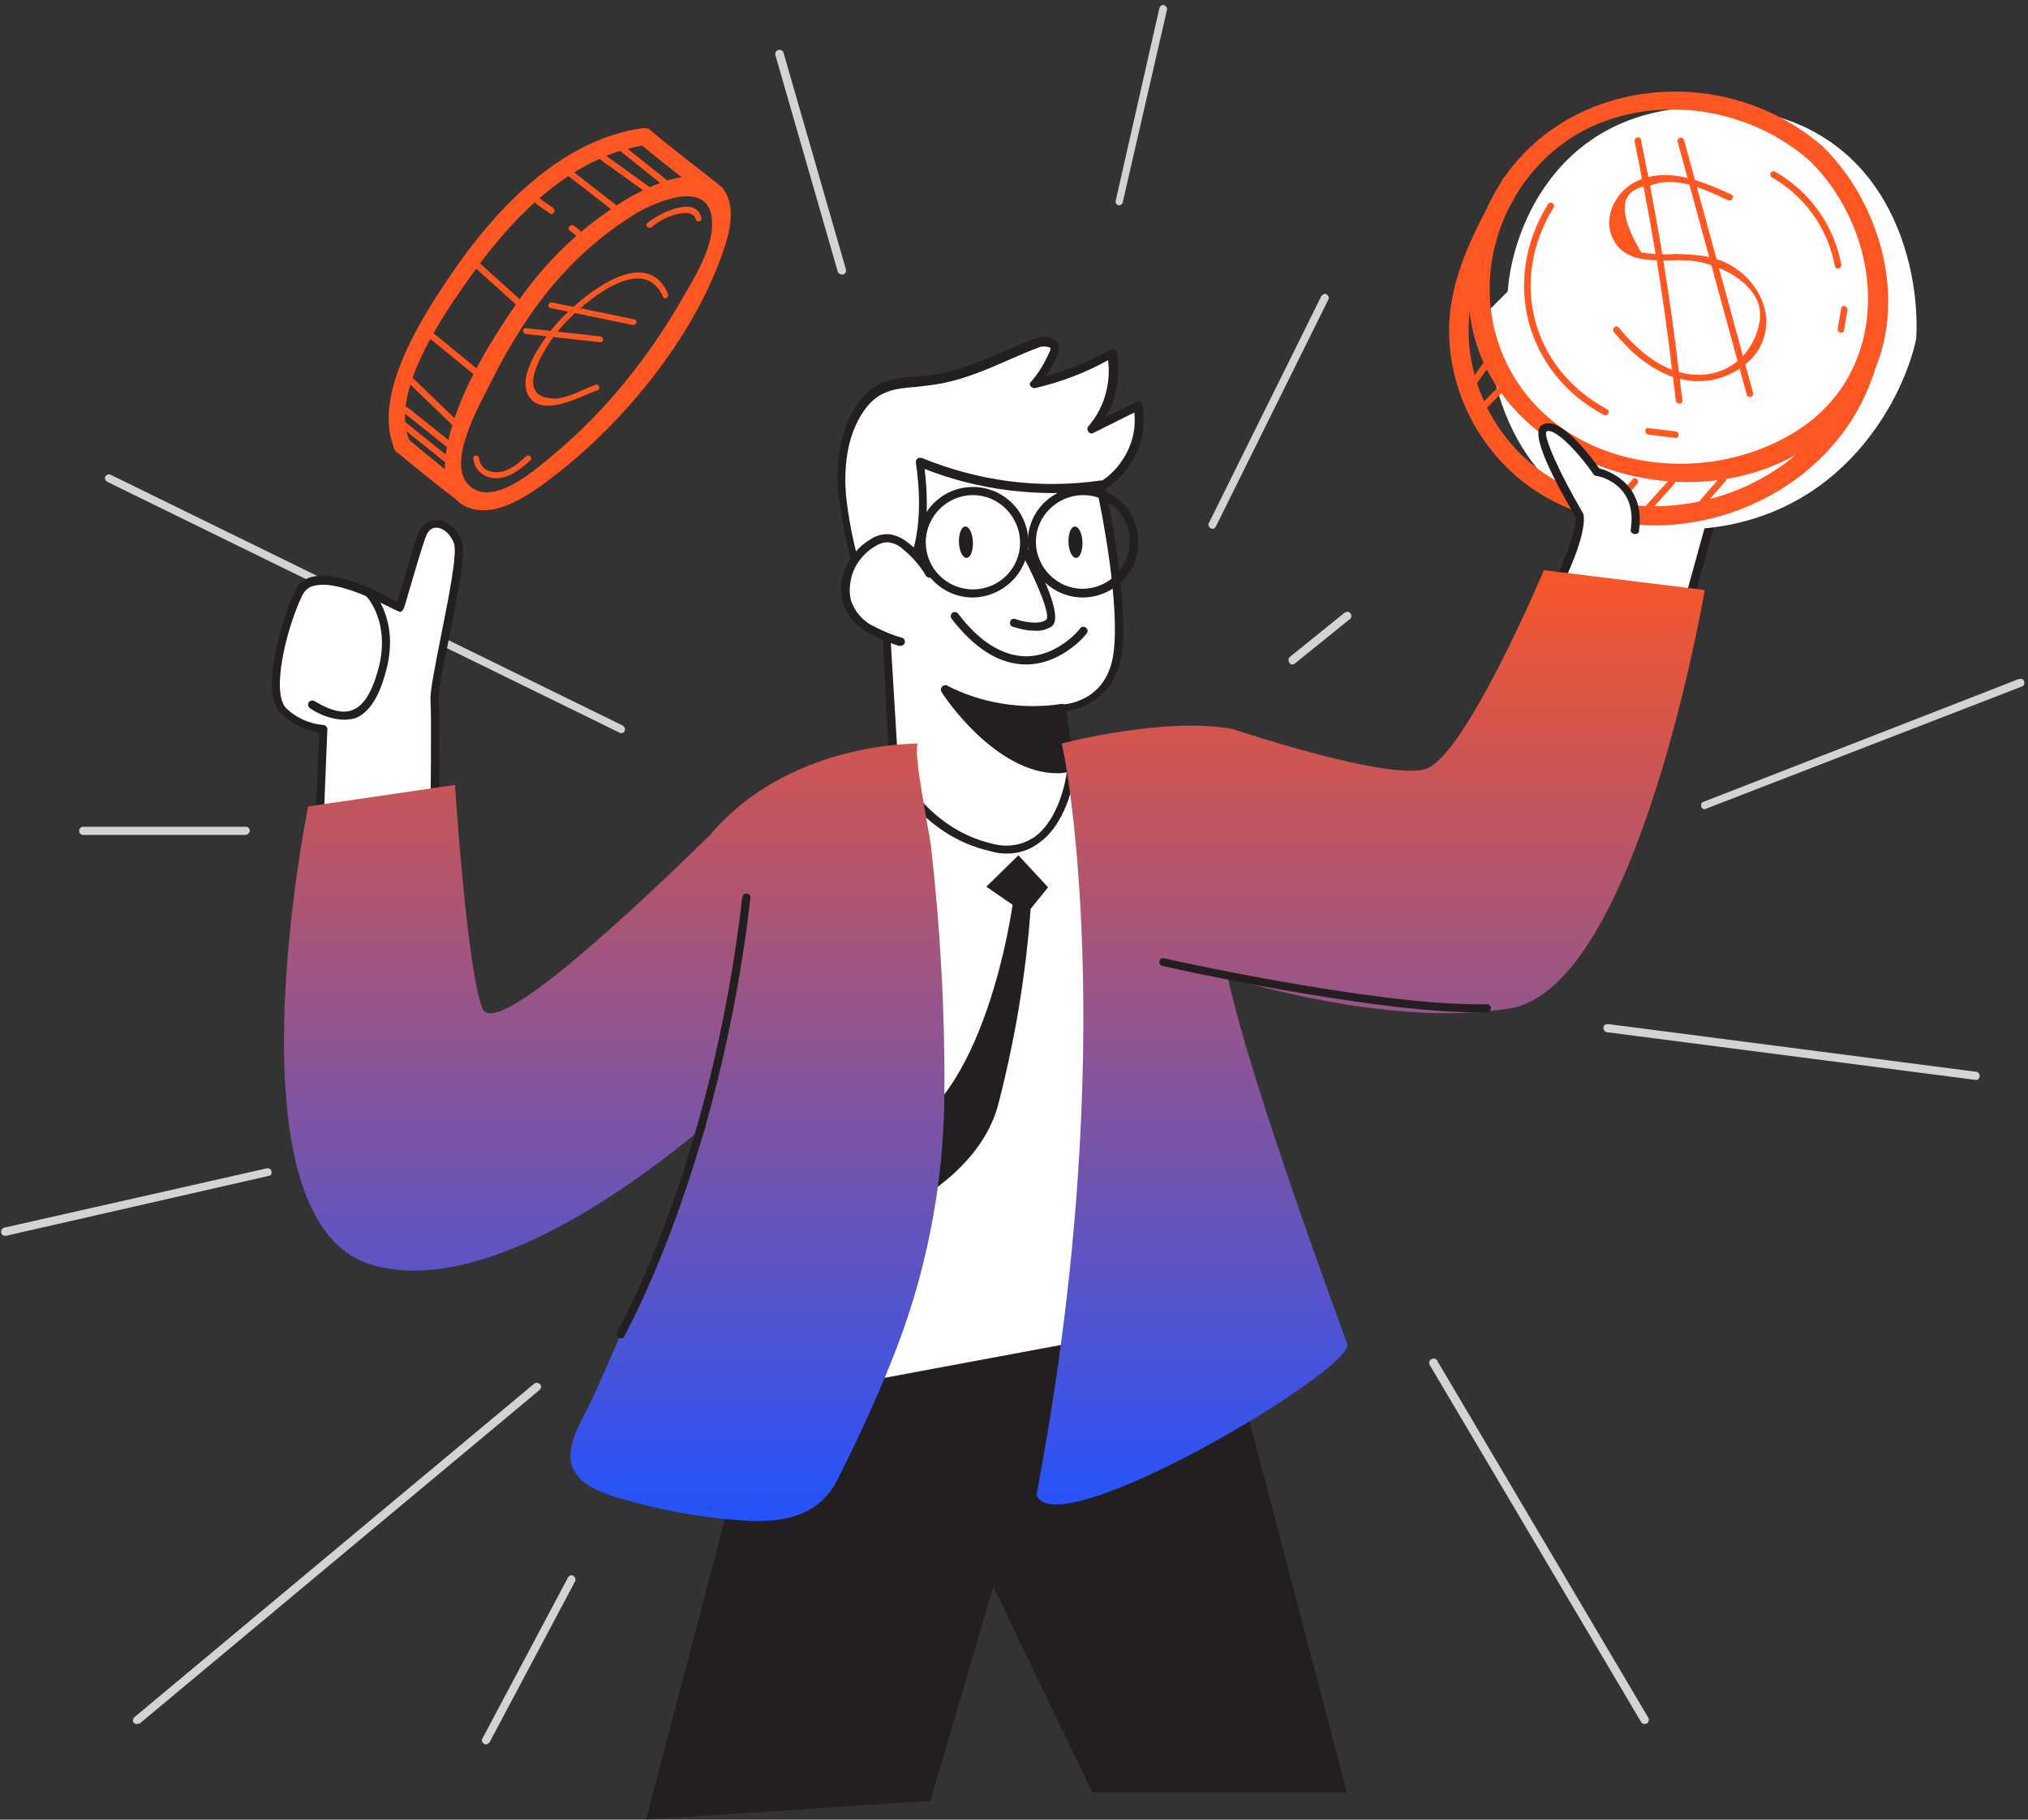 <?xml version="1.0" encoding="UTF-8"?> <svg xmlns="http://www.w3.org/2000/svg" width="273" height="245" viewBox="0 0 273 245" fill="none"><rect x="0" y="0" width="273" height="245" fill="#333333" stroke="none"/><path d="M83.599 98.706C83.521 98.706 83.442 98.706 83.364 98.628L14.419 64.861C14.184 64.704 14.027 64.391 14.184 64.156C14.341 63.92 14.655 63.764 14.89 63.92L83.835 97.688C84.07 97.844 84.227 98.158 84.07 98.393C84.07 98.628 83.835 98.706 83.599 98.706Z" fill="#D1D3D4"></path><path d="M18.421 232.129C18.264 232.129 18.107 232.051 18.029 231.972C17.794 231.737 17.872 231.424 18.107 231.189L71.914 186.297C72.149 186.14 72.463 186.14 72.698 186.375C72.933 186.61 72.855 186.923 72.62 187.159L18.813 232.051C18.656 232.051 18.499 232.129 18.421 232.129Z" fill="#D1D3D4"></path><path d="M97.49 25.664C97.434 25.497 97.329 25.333 97.148 25.186C93.984 22.606 90.689 20.21 87.588 17.551C87.303 17.307 86.985 17.23 86.687 17.265C86.611 17.263 86.543 17.241 86.462 17.254C75.387 18.86 66.648 28.221 60.672 37.019C56.952 42.496 50.222 52.838 52.958 60.051C52.965 60.258 53.046 60.467 53.221 60.659C53.35 60.881 53.52 61.02 53.712 61.088C56.202 63.188 58.716 65.204 61.306 67.175C61.722 67.627 62.241 68.008 62.898 68.284C66.805 69.924 71.558 66.403 74.422 64.215C83.918 56.958 93.033 45.819 97.123 34.496C98.026 31.993 99.231 28.078 97.49 25.664ZM84.859 26.5C84.227 26.875 83.616 27.267 83.008 27.664C81.103 26.181 79.198 24.697 77.293 23.214C78.39 22.531 79.523 21.922 80.692 21.394C82.653 22.804 84.615 24.214 86.575 25.624C85.956 25.921 85.375 26.222 84.859 26.5ZM87.473 25.205C85.517 23.799 83.559 22.392 81.603 20.986C82.215 20.737 82.836 20.516 83.467 20.317C85.266 21.758 87.065 23.198 88.865 24.64C88.389 24.815 87.922 25.006 87.473 25.205ZM89.832 24.309C88.052 22.883 86.273 21.459 84.493 20.033C85.137 19.861 85.79 19.716 86.454 19.6C88.189 21.065 89.975 22.462 91.764 23.856C91.12 23.957 90.472 24.112 89.832 24.309ZM72.006 27.226C72.036 27.298 72.078 27.367 72.155 27.421C72.775 27.861 73.396 28.302 74.016 28.744C74.471 29.068 74.905 28.317 74.454 27.995C73.842 27.561 73.231 27.127 72.621 26.692C73.863 25.61 75.159 24.599 76.517 23.7C78.429 25.189 80.341 26.679 82.254 28.168C80.861 29.114 79.53 30.116 78.263 31.184C77.941 30.926 77.619 30.668 77.297 30.411C76.865 30.064 76.247 30.674 76.683 31.024C76.99 31.269 77.297 31.515 77.603 31.761C74.749 34.255 72.203 37.071 69.946 40.279C68.17 38.677 66.394 37.073 64.618 35.471C66.782 32.581 69.245 29.723 72.006 27.226ZM63.376 37.167C63.611 36.834 63.857 36.502 64.102 36.169C65.868 37.763 67.635 39.357 69.401 40.953C69.418 40.967 69.437 40.971 69.453 40.984C67.657 43.579 65.766 46.514 64.137 49.588C62.211 48.013 60.285 46.44 58.359 44.865C60.094 41.807 62.047 39.044 63.376 37.167ZM54.524 55.681C56.406 57.188 58.287 58.694 60.168 60.2C60.132 60.393 60.09 60.587 60.059 60.779C60.038 60.916 60.02 61.057 60.002 61.196C58.18 59.737 56.358 58.277 54.536 56.818C54.51 56.447 54.509 56.066 54.524 55.681ZM55.243 51.783C57.127 53.6 59.009 55.417 60.892 57.233C60.688 57.907 60.506 58.578 60.356 59.247C58.538 57.791 56.721 56.335 54.902 54.879C54.803 54.8 54.695 54.776 54.592 54.782C54.705 53.81 54.931 52.804 55.243 51.783ZM61.186 56.312C59.305 54.498 57.424 52.682 55.543 50.868C56.16 49.114 57.003 47.336 57.933 45.631C59.865 47.211 61.797 48.789 63.729 50.369C62.732 52.32 61.857 54.317 61.186 56.312ZM55.104 59.252C54.942 58.871 54.813 58.477 54.72 58.069C56.45 59.455 58.18 60.84 59.912 62.227C59.896 62.544 59.893 62.861 59.903 63.177C58.289 61.895 56.691 60.594 55.104 59.252ZM91.557 40.703C87.202 48.212 81.51 55.321 74.846 60.918C72.415 62.961 67.001 67.893 63.661 65.766C59.513 63.126 64.543 54.57 66.115 51.401C70.797 41.968 76.877 33.936 86.028 28.494C89.493 26.633 96.192 24.151 95.846 30.599C95.663 33.998 93.209 37.856 91.557 40.703Z" fill="#FF5622"></path><path d="M70.834 61.432C69.942 62.219 69.012 63.072 67.847 63.426C66.466 63.846 64.684 63.427 64.503 61.726C64.45 61.229 63.663 61.223 63.718 61.726C63.867 63.132 64.87 64.151 66.281 64.351C68.299 64.637 69.985 63.23 71.391 61.987C71.769 61.651 71.212 61.097 70.834 61.432Z" fill="#FF5622"></path><path d="M87.147 30.03C86.758 30.354 87.317 30.907 87.703 30.585C88.443 29.968 89.242 29.475 90.148 29.14C91.039 28.812 93.29 28.095 93.666 29.53C93.794 30.018 94.552 29.811 94.423 29.321C93.594 26.151 88.596 28.823 87.147 30.03Z" fill="#FF5622"></path><path d="M77.203 41.312C76.242 41.113 75.281 40.916 74.319 40.718C73.826 40.616 73.615 41.373 74.11 41.475C74.905 41.639 75.7 41.802 76.495 41.965C75.51 42.905 74.684 43.814 74.111 44.548C73.008 44.426 71.906 44.304 70.805 44.183C70.303 44.128 70.306 44.913 70.805 44.968C71.728 45.069 72.653 45.172 73.577 45.274C72.197 47.227 69.743 50.98 71.17 53.318C73.007 56.328 78.194 53.316 80.401 52.555C80.877 52.391 80.672 51.632 80.192 51.798C78.611 52.344 76.375 53.659 74.698 53.657C69.117 53.648 72.975 47.493 74.489 45.375C76.595 45.608 78.7 45.84 80.805 46.072C81.307 46.127 81.303 45.343 80.805 45.288C78.882 45.076 76.959 44.863 75.036 44.651C75.593 43.964 76.423 43.073 77.409 42.154C80.002 42.688 82.594 43.222 85.185 43.755C85.678 43.857 85.89 43.1 85.394 42.998C82.973 42.499 80.552 42.002 78.13 41.503C81.845 38.26 87.192 35.189 89.24 39.954C89.439 40.417 90.116 40.018 89.918 39.558C87.529 33.994 81.333 37.601 77.203 41.312Z" fill="#FF5622"></path><path d="M229.491 108.968C229.256 108.968 229.099 108.812 229.02 108.655C228.942 108.342 229.02 108.028 229.334 107.95L271.768 91.419C272.081 91.341 272.395 91.419 272.473 91.732C272.552 92.046 272.473 92.359 272.16 92.437L229.648 108.89C229.57 108.89 229.491 108.89 229.491 108.968Z" fill="#D1D3D4"></path><path d="M163.206 71.203C163.127 71.203 163.049 71.203 162.97 71.125C162.735 70.968 162.578 70.654 162.735 70.419L177.873 39.864C178.03 39.63 178.344 39.473 178.579 39.63C178.814 39.786 178.971 40.1 178.814 40.335L163.676 70.89C163.598 71.046 163.441 71.203 163.206 71.203Z" fill="#D1D3D4"></path><path d="M265.96 145.4L216.31 138.976C215.997 138.897 215.84 138.662 215.84 138.349C215.84 138.036 216.154 137.879 216.467 137.879L266.038 144.303C266.352 144.382 266.509 144.617 266.509 144.93C266.43 145.243 266.195 145.478 265.96 145.4Z" fill="#D1D3D4"></path><path d="M173.955 89.461C173.798 89.461 173.641 89.383 173.562 89.226C173.406 88.991 173.406 88.599 173.641 88.442L181.014 82.488C181.249 82.331 181.563 82.331 181.798 82.567C181.955 82.802 181.955 83.193 181.72 83.35L174.347 89.304C174.19 89.461 174.111 89.461 173.955 89.461Z" fill="#D1D3D4"></path><path d="M221.411 232.126C221.254 232.126 221.019 232.048 220.94 231.891L192.468 183.787C192.311 183.552 192.39 183.238 192.625 183.003C192.625 183.003 192.625 183.003 192.704 183.003C192.939 182.847 193.331 182.925 193.488 183.16C193.488 183.16 193.488 183.16 193.488 183.238L221.881 231.265C222.038 231.5 221.96 231.813 221.725 232.048C221.725 232.048 221.725 232.048 221.646 232.048C221.646 232.048 221.489 232.126 221.411 232.126Z" fill="#D1D3D4"></path><path d="M65.405 234.869C65.326 234.869 65.248 234.869 65.169 234.791C64.934 234.634 64.777 234.321 64.934 234.086L76.464 212.384C76.621 212.149 76.935 211.992 77.17 212.149C77.405 212.306 77.562 212.619 77.405 212.932L65.876 234.634C65.797 234.713 65.562 234.869 65.405 234.869Z" fill="#D1D3D4"></path><path d="M0.694 166.396C0.38 166.396 0.145 166.161 0.145 165.848C0.145 165.613 0.301 165.378 0.537 165.3L35.911 157.308C36.225 157.23 36.538 157.465 36.538 157.7C36.617 158.013 36.46 158.327 36.146 158.327L0.772 166.396H0.694Z" fill="#D1D3D4"></path><path d="M113.325 36.969C113.09 36.969 112.854 36.812 112.776 36.577L104.383 7.432C104.305 7.119 104.462 6.805 104.775 6.727C105.089 6.649 105.403 6.805 105.481 7.119L113.874 36.264C113.952 36.577 113.795 36.89 113.482 36.969C113.482 36.969 113.403 36.969 113.325 36.969Z" fill="#D1D3D4"></path><path d="M150.741 27.647C150.662 27.647 150.662 27.647 150.584 27.647C150.27 27.569 150.113 27.255 150.192 27.02L156.074 1.087C156.153 0.774 156.467 0.617 156.702 0.696C156.937 0.774 157.173 1.087 157.094 1.323L151.133 27.255C151.133 27.412 150.898 27.569 150.741 27.647Z" fill="#D1D3D4"></path><path d="M33.01 112.415H11.205C10.892 112.415 10.656 112.18 10.656 111.867C10.656 111.553 10.892 111.318 11.205 111.318H33.089C33.402 111.318 33.638 111.553 33.638 111.867C33.559 112.18 33.324 112.415 33.01 112.415Z" fill="#D1D3D4"></path><path d="M209.879 78.413C209.879 78.413 213.095 71.988 212.624 69.325C212.154 66.661 211.291 58.826 211.291 58.826L232.939 60.863L225.958 85.934" fill="white"></path><path d="M225.957 86.482C225.878 86.482 225.878 86.482 225.8 86.482C225.486 86.404 225.329 86.09 225.408 85.777L232.153 61.333L211.917 59.453C212.152 61.411 212.858 67.13 213.172 69.246C213.642 72.066 210.505 78.412 210.348 78.647C210.191 78.961 209.877 79.039 209.564 78.882C209.25 78.726 209.172 78.412 209.328 78.099C210.191 76.375 212.387 71.361 212.074 69.403C211.603 66.817 210.74 59.218 210.662 58.904C210.662 58.747 210.74 58.591 210.819 58.434C210.897 58.277 211.132 58.277 211.289 58.277L232.937 60.314C233.251 60.314 233.486 60.628 233.486 60.941V61.02L226.506 86.09C226.427 86.325 226.192 86.482 225.957 86.482Z" fill="#231F20"></path><path d="M232.289 14.498C210.297 13.031 203.577 30.381 202.966 39.239L200.217 41.987C199.911 51.761 204.615 71.31 225.875 71.31C247.134 71.31 256.114 54.205 257.947 45.652C258.558 35.878 254.281 15.964 232.289 14.498Z" fill="white"></path><path d="M245.42 19.772C232.409 8.397 211.992 10.343 202.606 23.733C202.487 23.831 202.378 23.954 202.289 24.117C202.177 24.321 202.063 24.527 201.95 24.733C201.33 25.71 200.77 26.745 200.269 27.834C197.541 32.989 195.102 38.484 195.071 44.317C195.02 53.644 200.173 62.521 208.322 67.063C224.48 76.069 246.688 67.82 252.336 49.972C252.355 49.911 252.362 49.854 252.374 49.796C256.605 39.843 253.048 27.283 245.42 19.772ZM232.41 64.484C235.664 63.944 238.832 62.88 241.751 61.237C238.417 64.049 234.428 66.073 230.197 67.18C230.899 66.368 231.602 65.557 232.306 64.745C232.377 64.663 232.403 64.573 232.41 64.484ZM216.115 16.285C225.403 12.95 236.191 15.155 243.579 21.612C253.808 31.683 254.914 49.684 241.929 57.966C228.666 66.425 208.366 62.872 202.165 47.429C199.617 41.082 200.152 34.109 202.994 28.252C203.381 27.538 203.767 26.833 204.153 26.133C206.862 21.709 210.977 18.131 216.115 16.285ZM198.822 51.59C199.263 50.972 199.706 50.354 200.147 49.736C200.582 50.592 201.068 51.418 201.601 52.211C200.995 52.816 200.39 53.42 199.784 54.025C199.424 53.228 199.092 52.419 198.822 51.59ZM197.837 41.95C198.106 44.407 198.751 46.708 199.712 48.831C199.312 49.391 198.912 49.95 198.513 50.509C197.751 47.735 197.502 44.83 197.837 41.95ZM208.14 63.916C204.716 61.667 201.99 58.499 200.178 54.881C200.823 54.237 201.467 53.592 202.112 52.948C207.088 59.794 215.642 64.076 224.531 64.801C223.53 65.912 222.527 67.025 221.526 68.136C220.391 68.089 219.261 67.969 218.138 67.783C218.893 66.903 219.649 66.022 220.404 65.142C220.773 64.713 220.15 64.085 219.779 64.518C218.897 65.546 218.015 66.573 217.133 67.601C213.985 66.957 210.933 65.75 208.14 63.916ZM222.698 68.155C223.603 67.151 224.507 66.147 225.411 65.142C225.49 65.055 225.518 64.959 225.522 64.865C227.42 64.963 229.328 64.897 231.214 64.658C230.386 65.614 229.56 66.57 228.732 67.525C226.748 67.941 224.724 68.156 222.698 68.155Z" fill="#FF5622"></path><path d="M223.015 35.052C223.813 39.947 224.494 44.862 225.086 49.791C222.222 48.697 219.809 46.422 217.886 44.09C217.524 43.65 216.901 44.278 217.26 44.714C219.381 47.287 222.061 49.685 225.201 50.747C225.326 51.806 225.47 52.862 225.584 53.923C225.645 54.482 226.53 54.488 226.469 53.923C226.364 52.951 226.231 51.983 226.118 51.012C227.264 51.294 228.465 51.397 229.72 51.263C231.288 51.094 232.848 50.522 234.181 49.639C234.5 50.804 234.817 51.97 235.136 53.135C235.286 53.683 236.14 53.451 235.988 52.9C235.641 51.626 235.293 50.352 234.945 49.079C236.224 48.026 237.205 46.644 237.586 44.968C238.505 40.915 235.805 36.994 232.233 35.329C231.842 35.147 231.455 35.006 231.07 34.882C230.187 31.648 229.304 28.413 228.42 25.178C229.878 25.668 231.295 26.348 232.616 26.951C233.13 27.187 233.58 26.425 233.062 26.189C231.542 25.494 229.875 24.752 228.161 24.234C227.671 22.44 227.181 20.645 226.691 18.85C226.541 18.302 225.687 18.534 225.839 19.085C226.282 20.712 226.726 22.339 227.171 23.966C225.403 23.535 223.608 23.398 221.887 23.834C221.559 22.16 221.247 20.483 220.895 18.813C220.778 18.258 219.926 18.493 220.043 19.049C220.398 20.73 220.713 22.416 221.042 24.101C220.589 24.27 220.141 24.475 219.703 24.741C217.354 26.168 215.857 29.276 217.028 31.945C218.14 34.481 220.532 34.98 223.015 35.052ZM229.032 50.459C227.976 50.503 226.969 50.364 226.006 50.093C225.409 45.065 224.719 40.054 223.909 35.061C225.086 35.058 226.252 35.004 227.279 35.067C228.189 35.123 229.27 35.339 230.374 35.702C231.549 40.005 232.723 44.307 233.898 48.61C232.589 49.694 230.941 50.378 229.032 50.459ZM236.87 43.251C236.58 45.091 235.781 46.688 234.626 47.921C233.549 43.974 232.472 40.026 231.393 36.079C234.494 37.358 237.415 39.8 236.87 43.251ZM222.196 24.976C223.921 24.307 225.691 24.42 227.418 24.876C228.305 28.122 229.191 31.368 230.077 34.613C228.65 34.3 227.216 34.263 225.659 34.195C225.028 34.245 224.398 34.255 223.768 34.244C223.259 31.151 222.705 28.066 222.113 24.986C222.143 24.985 222.167 24.979 222.196 24.976ZM221.242 25.127C221.824 28.147 222.367 31.174 222.87 34.206C222.222 34.163 221.576 34.095 220.929 33.986C217.867 28.805 217.978 25.857 221.242 25.127Z" fill="#FF5622"></path><path d="M215.893 55.869C216.394 56.138 216.842 55.377 216.339 55.106C206.167 49.634 203.065 37.747 209.141 27.943C209.442 27.458 208.677 27.015 208.377 27.498C202.054 37.698 205.308 50.175 215.893 55.869Z" fill="#FF5622"></path><path d="M225.547 58.086C224.333 57.934 223.12 57.783 221.905 57.631C221.342 57.561 221.346 58.445 221.905 58.514C223.12 58.666 224.333 58.817 225.547 58.969C226.109 59.041 226.105 58.156 225.547 58.086Z" fill="#FF5622"></path><path d="M238.515 23.872C243.019 26.474 246.035 30.739 247.011 35.842C247.117 36.4 247.97 36.163 247.863 35.607C246.847 30.291 243.648 25.817 238.962 23.108C238.467 22.822 238.022 23.586 238.515 23.872Z" fill="#FF5622"></path><path d="M247.386 44.247C247.293 44.804 248.145 45.042 248.238 44.482C248.39 43.573 248.542 42.663 248.693 41.754C248.785 41.197 247.934 40.959 247.84 41.519C247.689 42.428 247.537 43.338 247.386 44.247Z" fill="#FF5622"></path><path d="M58.577 109.987C58.577 109.987 58.813 97.216 58.577 94.317C58.342 91.419 62.734 75.436 61.636 72.929C60.538 70.422 57.715 69.482 56.695 72.381C55.675 75.279 53.793 81.939 53.793 81.939C53.793 81.939 42.498 74.966 40.224 79.823C37.949 84.681 35.831 93.534 38.184 95.806C39.674 97.138 41.478 98 43.518 98.235L42.89 114.452L58.577 109.987Z" fill="white"></path><path d="M42.893 114.922C42.736 114.922 42.658 114.843 42.58 114.765C42.423 114.687 42.344 114.452 42.344 114.295L42.972 98.626C41.089 98.312 39.285 97.451 37.873 96.119C34.971 93.455 37.717 83.818 39.756 79.509C40.148 78.647 40.932 77.942 41.874 77.707C45.403 76.689 51.521 79.901 53.482 81.076C53.953 79.274 55.364 74.573 56.149 72.223C56.619 70.813 57.561 70.029 58.659 70.029C59.992 69.951 61.404 71.048 62.11 72.693C62.737 74.182 61.874 78.882 60.463 85.855C59.678 89.616 58.972 93.063 59.051 94.238C59.286 97.137 59.051 109.437 59.051 109.907C59.051 110.143 58.894 110.378 58.659 110.456L42.972 114.843C42.972 114.922 42.893 114.922 42.893 114.922ZM43.442 78.726C43.05 78.726 42.58 78.804 42.187 78.882C41.56 79.039 41.011 79.509 40.697 80.136C38.422 84.915 36.462 93.455 38.579 95.413C39.913 96.667 41.638 97.451 43.521 97.607C43.834 97.607 44.07 97.921 44.07 98.156L43.442 113.59L57.953 109.516C57.953 107.244 58.11 96.902 57.953 94.317C57.874 93.063 58.58 89.616 59.365 85.62C60.306 80.919 61.639 74.417 61.09 73.085C60.62 71.91 59.678 71.048 58.737 71.048C57.796 71.048 57.482 71.831 57.247 72.458C56.227 75.357 54.423 81.938 54.345 81.938C54.266 82.095 54.188 82.251 54.031 82.33C53.874 82.408 53.717 82.408 53.56 82.251C53.482 82.408 47.364 78.726 43.442 78.726Z" fill="#231F20"></path><path d="M102.264 186.687L86.969 244.977L125.245 242.47L133.716 213.638L147.05 241.373H181.326L160.462 161.852L102.264 186.687Z" fill="#231F20"></path><path d="M156.627 179.09L99.84 189.667L113.958 105.915C113.958 105.915 142.822 100.117 149.803 100.117C155.764 100.117 156.627 179.09 156.627 179.09Z" fill="white"></path><path d="M99.834 190.215C99.677 190.215 99.52 190.136 99.442 190.058C99.285 189.901 99.285 189.745 99.285 189.588L113.403 105.836C113.403 105.601 113.639 105.444 113.874 105.366C115.051 105.131 142.895 99.568 149.876 99.568C151.131 99.568 154.111 99.647 155.994 139.603C156.935 159.111 157.17 178.933 157.17 179.09C157.17 179.325 157.013 179.56 156.7 179.638L99.913 190.215H99.834ZM114.423 106.384L100.54 188.961L156.072 178.62C155.601 134.824 152.856 100.665 149.876 100.665C143.444 100.665 117.796 105.679 114.423 106.384Z" fill="#231F20"></path><path d="M137.09 115.158L132.776 119.389L136.306 121.818C136.306 121.818 132.619 149.16 119.677 152.999C106.736 156.838 101.716 155.585 101.716 155.585L94.578 164.83C94.578 164.83 105.637 167.963 106.422 168.277C107.206 168.59 130.737 163.106 134.423 148.534C136.619 139.994 138.11 131.219 138.737 122.366L141.09 119.467L137.09 115.158Z" fill="#231F20"></path><path d="M120.932 142.188C120.775 142.188 120.619 142.11 120.462 141.953L109.559 127.067C109.402 126.832 109.402 126.519 109.638 126.362L116.462 119.311L107.912 117.196C107.598 117.117 107.442 116.804 107.52 116.49C107.52 116.412 107.598 116.334 107.677 116.255L117.717 105.522C117.952 105.287 118.266 105.287 118.501 105.522C118.736 105.757 118.736 106.07 118.501 106.305L109.089 116.334L117.638 118.606C117.952 118.684 118.109 118.998 118.03 119.233C118.03 119.311 117.952 119.389 117.873 119.468L110.736 126.832L121.403 141.326C121.56 141.561 121.56 141.953 121.246 142.11C121.168 142.188 121.011 142.188 120.932 142.188Z" fill="#231F20"></path><path d="M148.384 140.621C148.305 140.621 148.227 140.621 148.149 140.543C147.835 140.386 147.756 140.072 147.835 139.837L155.914 121.113L147.678 116.96C147.521 116.882 147.443 116.804 147.364 116.647C147.364 116.49 147.364 116.334 147.443 116.177L153.561 106.149L145.482 102.388C145.168 102.231 145.09 101.918 145.246 101.683C145.403 101.448 145.717 101.291 145.952 101.448L154.58 105.443C154.737 105.522 154.815 105.6 154.894 105.757C154.972 105.914 154.894 106.07 154.815 106.227L148.619 116.255L156.855 120.329C157.09 120.486 157.247 120.799 157.09 121.034L148.854 140.308C148.776 140.464 148.541 140.621 148.384 140.621Z" fill="#231F20"></path><path d="M115.836 78.415C114.973 74.42 113.797 70.503 113.405 66.507C113.013 62.511 113.562 58.202 115.915 54.833C118.346 51.229 121.562 51.621 125.327 51.151C130.347 50.524 134.896 47.939 139.524 46.137C140.386 45.824 141.798 45.745 141.955 46.685C141.955 46.999 141.955 47.312 141.798 47.547C141.171 49.036 140.386 50.446 139.288 51.621C142.975 50.759 146.504 49.428 149.72 47.547C150.426 51.151 149.406 54.912 147.053 57.732L153.25 54.677C154.348 59.847 150.661 65.567 145.485 66.585" fill="white"></path><path d="M115.834 78.96C115.599 78.96 115.364 78.803 115.285 78.49C115.05 77.472 114.815 76.453 114.579 75.356C113.795 72.457 113.246 69.48 112.854 66.425C112.54 63.056 112.775 58.277 115.442 54.359C117.638 51.147 120.383 50.912 123.364 50.677C123.991 50.599 124.619 50.599 125.246 50.52C128.854 50.05 132.227 48.562 135.521 47.152C136.776 46.603 138.031 46.055 139.286 45.585C140.071 45.271 141.012 45.271 141.796 45.585C142.188 45.82 142.424 46.133 142.502 46.525C142.581 46.916 142.502 47.308 142.345 47.7C141.953 48.718 141.404 49.737 140.777 50.677C143.835 49.815 146.738 48.64 149.483 47.073C149.64 46.995 149.875 46.995 150.032 47.073C150.189 47.152 150.346 47.308 150.346 47.465C150.895 50.442 150.346 53.576 148.855 56.161L153.012 54.124C153.169 54.046 153.326 54.046 153.483 54.124C153.64 54.203 153.797 54.359 153.797 54.516C154.816 60.235 151.208 65.798 145.561 67.13C145.247 67.208 144.934 66.973 144.855 66.738C144.777 66.503 145.012 66.111 145.247 66.033C147.679 65.484 149.797 63.996 151.13 61.881C152.385 60 152.934 57.807 152.699 55.535L147.208 58.277C146.973 58.433 146.659 58.355 146.502 58.12C146.345 57.885 146.345 57.572 146.502 57.415C148.62 54.986 149.561 51.696 149.169 48.483C146.11 50.207 142.737 51.461 139.365 52.244C139.051 52.322 138.737 52.087 138.659 51.852C138.58 51.696 138.659 51.461 138.816 51.382C139.835 50.207 140.62 48.875 141.247 47.465C141.326 47.308 141.404 47.152 141.404 46.916C141.404 46.838 141.326 46.76 141.247 46.76C140.698 46.603 140.149 46.603 139.678 46.838C138.423 47.308 137.169 47.857 135.914 48.405C132.541 49.894 129.09 51.382 125.325 51.852C124.619 51.931 123.991 52.009 123.364 52.087C120.462 52.322 118.187 52.557 116.305 55.3C113.795 58.904 113.638 63.447 113.873 66.581C114.187 69.558 114.736 72.457 115.52 75.356C115.756 76.375 115.991 77.393 116.226 78.49C116.305 78.803 116.07 79.117 115.834 79.195V78.96Z" fill="#231F20"></path><path d="M142.895 95.414L144.15 103.875C144.15 103.875 142.816 116.254 133.404 114.06C123.992 111.867 120.305 103.484 120.305 103.484L119.129 80.998C119.129 80.998 126.031 77.238 123.835 62.195C131.522 65.407 139.914 66.504 148.15 65.329C148.15 65.329 151.444 80.763 150.424 88.049C149.405 95.336 142.816 95.336 142.816 95.336L142.895 95.414Z" fill="white"></path><path d="M135.602 114.924C134.818 114.924 134.112 114.845 133.328 114.61C123.759 112.417 119.994 104.034 119.837 103.642C119.837 103.564 119.759 103.485 119.759 103.485L118.582 81C118.582 80.765 118.66 80.608 118.896 80.451C118.974 80.451 125.406 76.612 123.288 62.275C123.288 61.962 123.445 61.648 123.759 61.648C123.837 61.648 123.916 61.648 124.072 61.648C131.681 64.782 139.916 65.879 148.074 64.704C148.387 64.626 148.623 64.861 148.701 65.174C148.858 65.801 152.074 80.843 150.976 88.051C150.034 94.319 145.171 95.494 143.446 95.807L144.701 103.72C144.701 103.799 144.701 103.799 144.701 103.877C144.701 104.19 143.917 110.615 139.838 113.514C138.583 114.454 137.093 114.924 135.602 114.924ZM120.935 103.407C121.406 104.269 125.171 111.633 133.563 113.592C135.524 114.14 137.563 113.827 139.21 112.73C142.662 110.301 143.524 104.66 143.603 103.955L142.269 95.494C142.191 95.181 142.426 94.867 142.74 94.867H142.818C143.054 94.867 148.936 94.71 149.878 88.051C150.819 81.705 148.309 68.778 147.681 66.036C139.838 66.976 131.838 66.036 124.465 63.137C126.033 75.986 121.014 80.373 119.602 81.313L120.935 103.407Z" fill="#231F20"></path><path d="M138.034 74.418C138.034 74.418 142.504 82.566 141.171 83.82C139.838 85.073 136.465 83.82 136.465 83.82" fill="white"></path><path d="M139.287 84.917C138.268 84.917 137.248 84.682 136.307 84.368C135.993 84.29 135.915 83.977 135.993 83.663C136.072 83.35 136.385 83.272 136.699 83.35C137.483 83.663 139.915 84.212 140.856 83.428C141.405 82.958 139.836 78.806 137.64 74.732C137.483 74.497 137.562 74.105 137.876 74.027C138.111 73.87 138.503 73.948 138.66 74.183C138.66 74.183 138.66 74.183 138.66 74.262C140.072 76.847 143.131 82.958 141.64 84.29C140.935 84.76 140.15 84.995 139.287 84.917Z" fill="#231F20"></path><path d="M130.118 75.117C130.638 75.095 131.019 74.131 130.97 72.964C130.921 71.797 130.46 70.868 129.94 70.89C129.421 70.912 129.04 71.876 129.089 73.043C129.138 74.21 129.599 75.139 130.118 75.117Z" fill="#231F20"></path><path d="M144.865 75.117C145.384 75.095 145.765 74.131 145.716 72.964C145.667 71.797 145.206 70.868 144.686 70.89C144.167 70.912 143.786 71.876 143.835 73.043C143.884 74.21 144.345 75.139 144.865 75.117Z" fill="#231F20"></path><path d="M125.167 77.16C124.304 75.75 123.206 74.496 121.951 73.478C121.245 72.851 120.461 72.538 119.52 72.381C118.814 72.381 118.108 72.616 117.481 73.008C115.598 74.105 114.265 75.906 113.873 78.022C113.637 78.962 113.716 79.98 113.951 80.921C114.5 82.409 115.52 83.663 116.853 84.446C118.186 85.23 119.598 85.856 121.089 86.326" fill="white"></path><path d="M121.169 86.957C121.091 86.957 121.012 86.957 121.012 86.957C119.444 86.486 118.032 85.86 116.62 85.076C115.13 84.214 114.032 82.882 113.483 81.237C113.169 80.219 113.169 79.122 113.326 78.025C113.796 75.753 115.208 73.794 117.169 72.619C117.875 72.149 118.659 71.914 119.522 71.914C120.542 71.992 121.483 72.463 122.267 73.089C123.601 74.108 124.777 75.44 125.64 76.928C125.797 77.163 125.718 77.555 125.405 77.712C125.169 77.868 124.777 77.79 124.62 77.477C123.836 76.145 122.816 74.97 121.561 73.951C121.012 73.403 120.228 73.089 119.522 73.011C118.895 73.011 118.267 73.246 117.796 73.559C116.071 74.578 114.816 76.301 114.502 78.26C114.345 79.122 114.345 80.062 114.581 80.924C115.051 82.256 115.992 83.431 117.247 84.136C118.581 84.841 119.993 85.468 121.405 85.86C121.718 85.938 121.875 86.251 121.797 86.565C121.718 86.8 121.483 86.957 121.169 86.957Z" fill="#231F20"></path><path d="M142.898 95.413C137.564 96.197 131.995 95.335 127.211 92.828C127.211 92.828 135.211 105.128 144.153 103.405L142.898 95.413Z" fill="#231F20"></path><path d="M142.346 104.113C133.954 104.113 126.973 93.615 126.738 93.144C126.581 92.909 126.659 92.674 126.816 92.439C126.973 92.283 127.287 92.204 127.444 92.283C132.15 94.711 137.562 95.573 142.817 94.79C143.131 94.711 143.445 94.947 143.445 95.181L144.699 103.173C144.778 103.486 144.543 103.721 144.229 103.8C143.601 104.035 142.974 104.113 142.346 104.113ZM128.856 94.163C131.287 97.297 137.17 103.721 143.523 102.859L142.425 95.965C137.797 96.67 133.091 95.965 128.856 94.163Z" fill="#231F20"></path><path d="M123.603 100.116C122.741 100.669 125.25 112.808 125.328 113.983C126.583 125.03 127.211 136.155 127.133 147.28C127.054 159.659 124.623 171.96 119.917 183.477C117.799 188.804 115.368 193.975 112.779 199.146C110.191 204.316 105.17 205.1 99.837 204.708C94.111 204.316 88.464 203.219 82.895 201.574C81.013 200.947 78.974 200.242 77.719 198.676C75.444 195.855 77.876 192.094 79.209 189.431C81.013 185.592 82.66 181.753 84.307 177.914C86.666 172.021 92.908 158.44 95.08 151.433C85.791 159.274 64.843 174.865 49.875 170.237C30.139 164.135 41.449 108.743 41.482 108.579L61.248 105.68C61.248 105.68 62.817 130.359 64.935 135.765C66.68 140.219 86.584 121.214 95.731 112.282C95.788 112.186 95.848 112.099 95.915 112.024C97.145 110.615 98.462 109.372 99.825 108.276C99.829 108.273 99.834 108.269 99.838 108.266V108.268C110.258 99.901 123.511 100.115 123.603 100.116ZM229.484 79.436C229.461 79.572 220.442 132.87 203.287 135.766C189.169 138.148 171.235 133.385 165.296 131.613C168.349 145.991 181.389 180.992 181.411 181.051C181.41 184.968 142.037 208.236 139.527 201.264C151.208 139.87 143.143 100.157 142.9 100.119C142.822 100.119 156.862 96.437 165.96 98.16C165.961 98.16 165.961 98.163 165.962 98.163C166.472 98.334 186.57 105.035 191.836 103.565C197.163 102.077 207.811 76.832 207.836 76.772L229.484 79.436Z" fill="url(#paint0_linear_14818_16698)"></path><path d="M130.975 80.45C126.896 80.45 123.523 77.16 123.523 73.007C123.523 68.933 126.818 65.564 130.975 65.564C135.053 65.564 138.426 68.855 138.426 73.007C138.426 77.081 135.053 80.372 130.975 80.45ZM130.975 66.661C127.524 66.661 124.622 69.482 124.622 73.007C124.622 76.533 127.445 79.353 130.975 79.353C134.504 79.353 137.328 76.533 137.328 73.007C137.25 69.482 134.426 66.661 130.975 66.661Z" fill="#231F20"></path><path d="M145.799 80.45C141.72 80.45 138.348 77.16 138.348 73.007C138.348 68.855 141.642 65.564 145.799 65.564C149.956 65.564 153.25 68.855 153.25 73.007C153.25 77.081 149.956 80.372 145.799 80.45ZM145.799 66.661C142.348 66.661 139.446 69.482 139.446 72.929C139.446 76.376 142.269 79.275 145.721 79.275C149.172 79.275 152.074 76.455 152.074 73.007C152.152 69.482 149.329 66.661 145.799 66.661Z" fill="#231F20"></path><path d="M138.11 89.461C134.58 89.461 131.207 87.345 128.07 83.271C127.913 83.036 127.991 82.644 128.227 82.488C128.462 82.331 128.776 82.409 128.933 82.566C131.835 86.405 134.894 88.285 138.031 88.364H138.11C142.424 88.364 145.404 84.681 145.404 84.603C145.561 84.368 145.953 84.29 146.188 84.525C146.424 84.681 146.502 85.073 146.267 85.308C146.11 85.543 142.894 89.461 138.11 89.461Z" fill="#231F20"></path><path d="M83.604 180.184C83.526 180.184 83.448 180.184 83.291 180.106C83.055 179.949 82.898 179.636 83.055 179.401C83.212 179.166 95.84 156.602 99.919 120.798C99.997 120.484 100.233 120.249 100.546 120.328C100.86 120.328 101.095 120.641 101.017 120.954C96.86 156.994 84.153 179.714 83.997 179.949C83.997 180.106 83.84 180.184 83.604 180.184Z" fill="#231F20"></path><path d="M198.979 136.314C184.233 136.314 156.702 130.125 156.467 130.046C156.153 129.968 155.996 129.655 156.075 129.42C156.153 129.106 156.388 128.949 156.702 129.028C157.016 129.106 184.311 135.217 198.979 135.217C199.371 135.217 199.763 135.217 200.155 135.217C200.469 135.217 200.704 135.452 200.704 135.766C200.704 136.079 200.469 136.314 200.155 136.314H198.979Z" fill="#231F20"></path><path d="M49.632 79.824C49.632 79.824 53.083 83.507 51.436 90.009C49.788 96.512 46.886 97.766 42.023 94.788" fill="white"></path><path d="M46.264 96.905C44.617 96.827 43.048 96.278 41.715 95.338C41.48 95.181 41.401 94.79 41.558 94.555C41.715 94.32 42.107 94.241 42.343 94.398C44.539 95.73 46.264 96.122 47.519 95.573C49.01 94.946 50.108 93.144 50.97 89.932C52.539 83.821 49.48 80.452 49.323 80.296C49.088 80.061 49.088 79.747 49.323 79.512C49.559 79.277 49.872 79.277 50.108 79.512C50.264 79.669 53.794 83.508 51.99 90.246C51.049 93.85 49.715 95.887 47.911 96.67C47.362 96.827 46.813 96.905 46.264 96.905Z" fill="#231F20"></path><path d="M212.706 69.323C212.706 69.323 206.352 58.668 207.921 57.571C209.49 56.474 213.098 60.626 215.059 63.447C215.059 63.447 221.176 64.544 220.157 71.36" fill="white"></path><path d="M220.076 71.908H219.997C219.683 71.83 219.448 71.595 219.527 71.282C220.468 65.092 215.134 64.074 214.899 64.074C214.742 64.074 214.585 63.995 214.507 63.839C211.918 60.157 209.016 57.493 208.154 58.12C207.761 58.825 210.036 63.917 213.095 69.088C213.252 69.323 213.173 69.715 212.938 69.871C212.703 70.028 212.311 69.95 212.154 69.715C209.173 64.622 205.879 58.355 207.526 57.258C209.722 55.691 213.879 61.097 215.291 63.055C216.468 63.369 221.566 65.092 220.625 71.517C220.625 71.752 220.389 71.908 220.076 71.908Z" fill="#231F20"></path><defs><linearGradient id="paint0_linear_14818_16698" x1="133.846" y1="72.465" x2="133.846" y2="205.684" gradientUnits="userSpaceOnUse"><stop stop-color="#FF5622"></stop><stop offset="1" stop-color="#2253FF"></stop></linearGradient></defs></svg> 